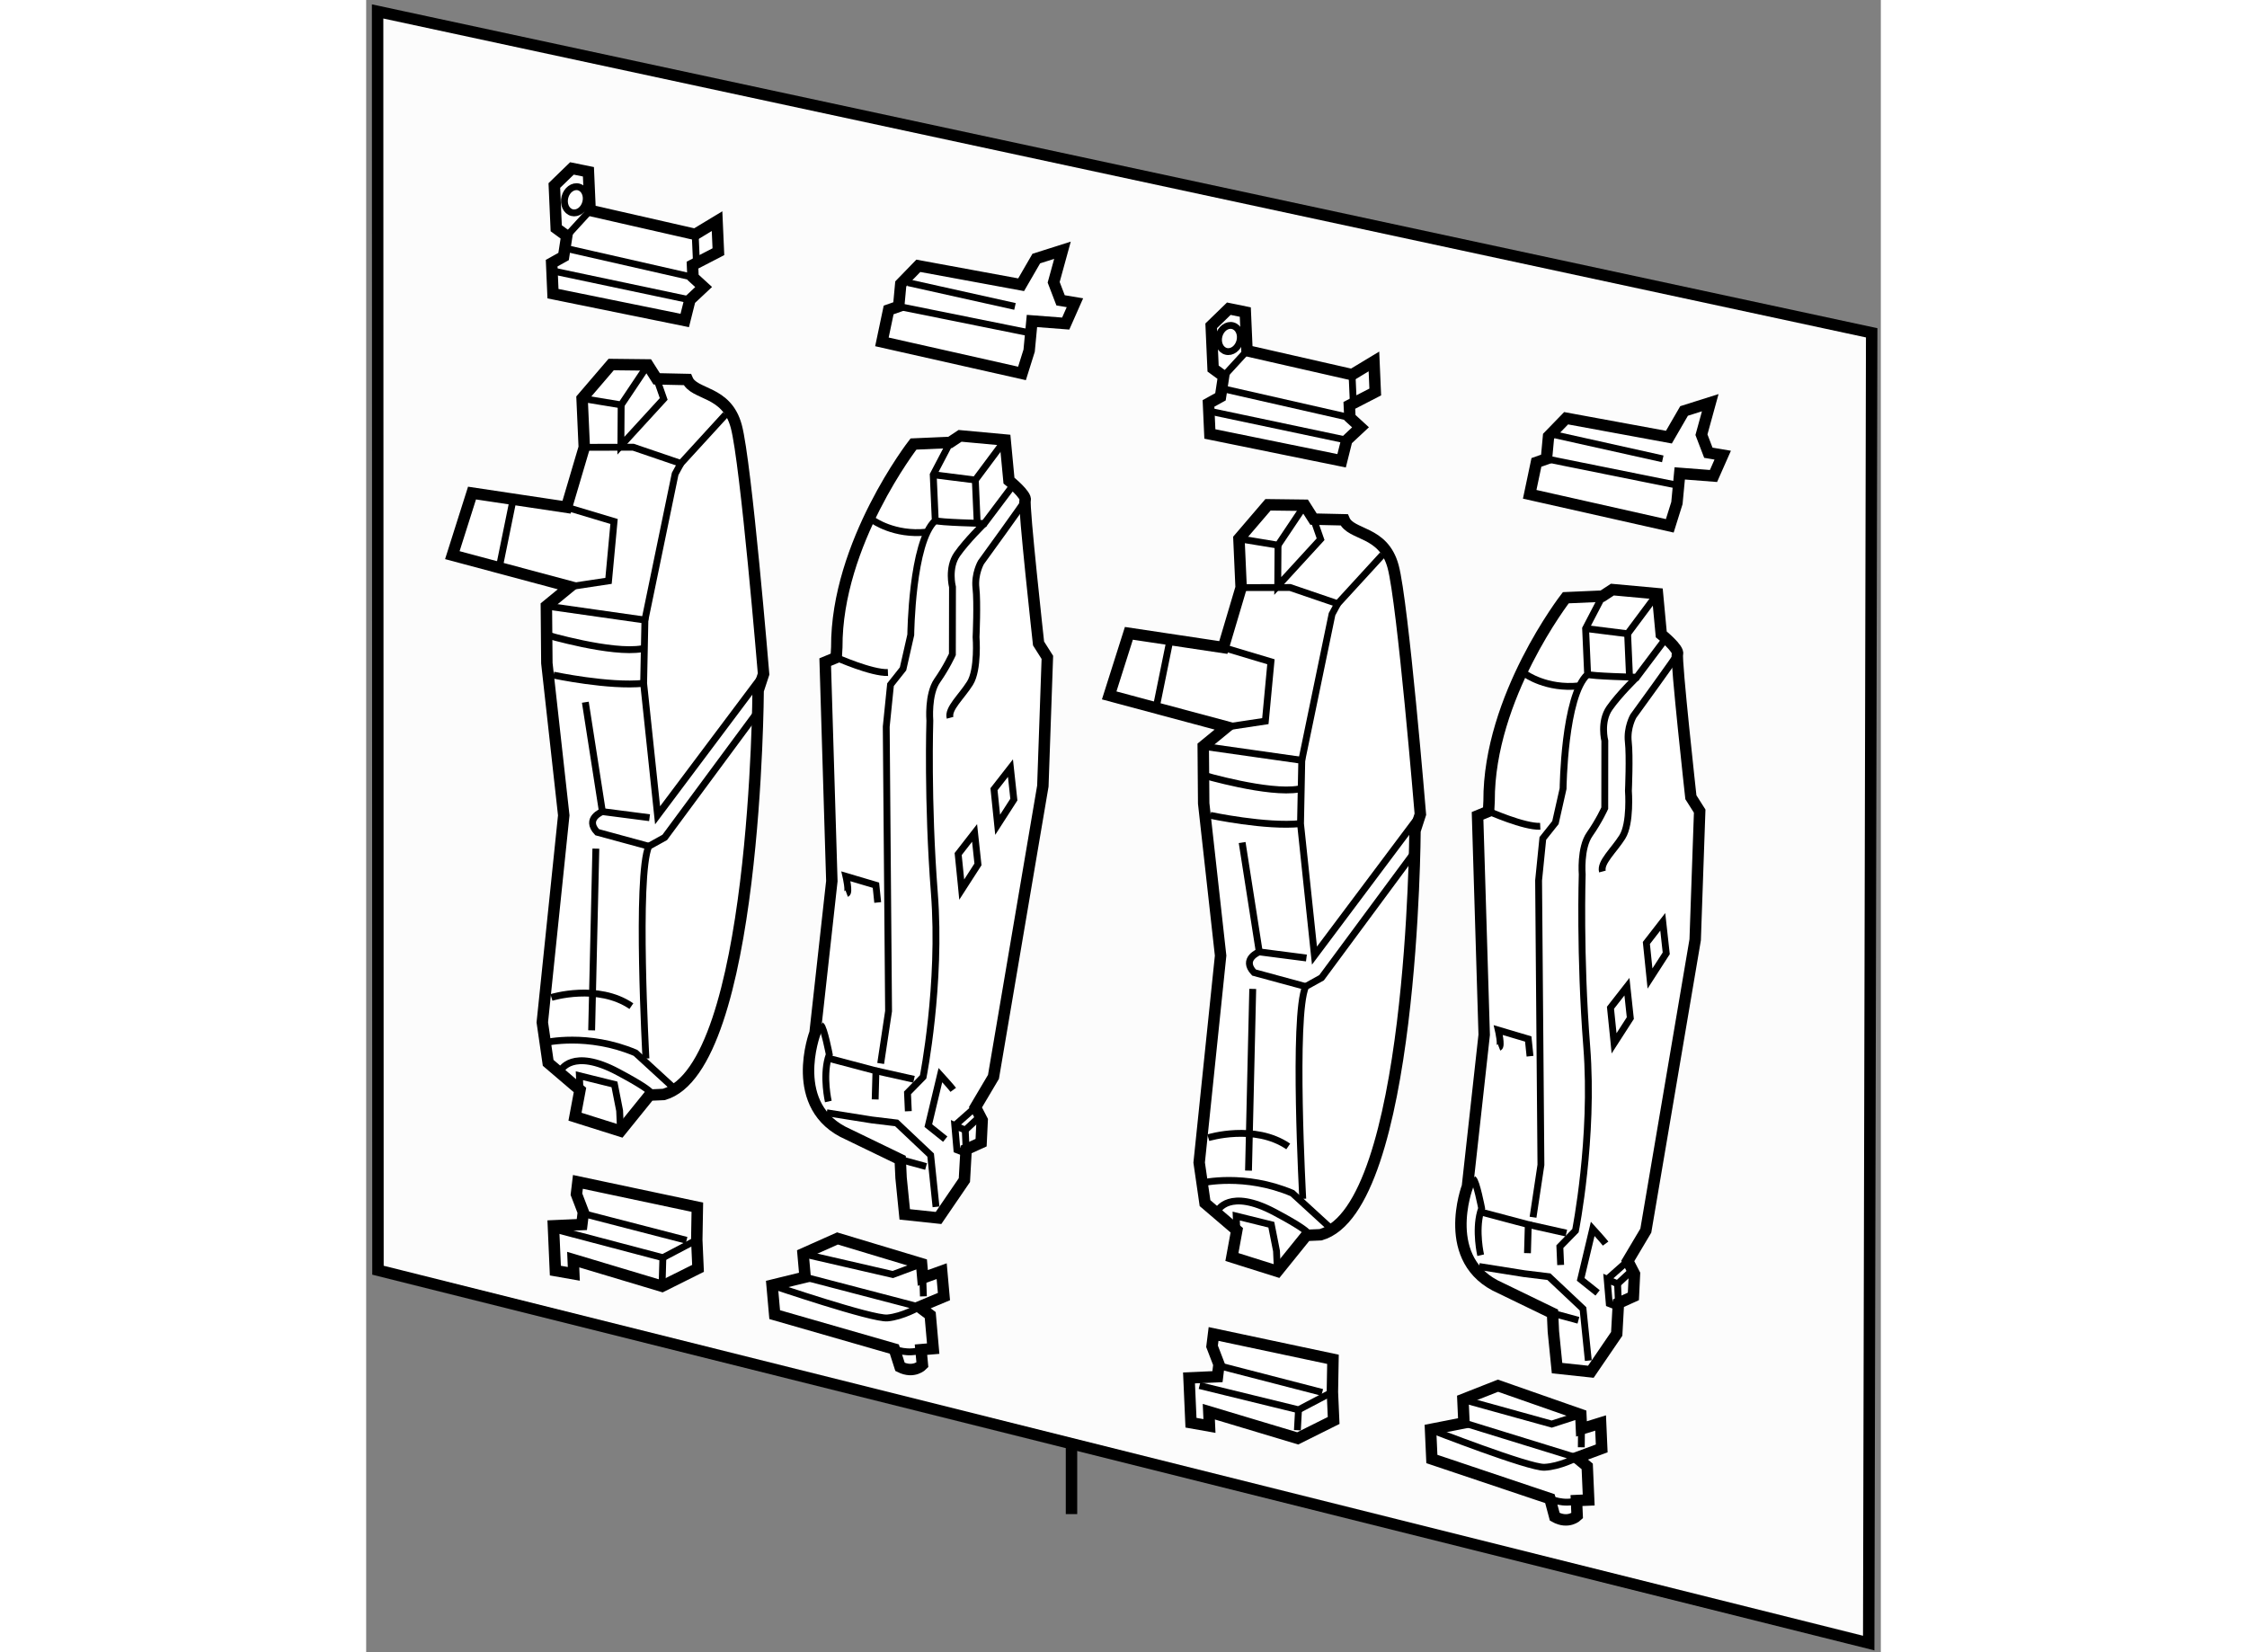 <?xml version="1.0" encoding="utf-8"?>
<!-- Generator: Adobe Illustrator 15.1.0, SVG Export Plug-In . SVG Version: 6.00 Build 0)  -->
<!DOCTYPE svg PUBLIC "-//W3C//DTD SVG 1.1//EN" "http://www.w3.org/Graphics/SVG/1.1/DTD/svg11.dtd">
<svg version="1.1" xmlns="http://www.w3.org/2000/svg" xmlns:xlink="http://www.w3.org/1999/xlink" x="0px" y="0px" width="244.8px"
	 height="180px" viewBox="136.151 71.776 66.249 72.265" enable-background="new 0 0 244.8 180" xml:space="preserve">
	
<rect x="136.151" y="71.776" width="66.249" height="72.265" fill="#808080" stroke="none"/>
	
<g><line fill="none" stroke="#000000" stroke-width="0.5" x1="167.001" y1="135.109" x2="167.001" y2="138"></line><polygon fill="#FCFCFC" stroke="#000000" stroke-width="0.5" points="201.87,143.641 136.667,127.333 136.651,72.276 202,86.333 
					"></polygon></g><g><polygon fill="#FFFFFF" stroke="#000000" stroke-width="0.5" points="150.085,85.793 144.322,84.621 144.264,83.286 
			144.786,82.995 144.925,82.097 144.464,81.76 144.381,79.89 145.151,79.143 145.872,79.289 145.946,80.98 150.542,82.027 
			151.498,81.449 151.557,82.785 150.424,83.371 150.447,83.905 150.911,84.33 150.311,84.892 		"></polygon><line fill="none" stroke="#000000" stroke-width="0.3" x1="144.369" y1="83.638" x2="150.311" y2="84.892"></line><line fill="none" stroke="#000000" stroke-width="0.3" x1="144.86" y1="82.634" x2="150.447" y2="83.905"></line><line fill="none" stroke="#000000" stroke-width="0.3" x1="144.925" y1="82.097" x2="145.946" y2="80.98"></line><line fill="none" stroke="#000000" stroke-width="0.3" x1="150.542" y1="82.027" x2="150.601" y2="83.363"></line><ellipse transform="matrix(-0.967 -0.254 0.254 -0.967 265.292 195.278)" fill="none" stroke="#000000" stroke-width="0.3" cx="145.24" cy="80.53" rx="0.47" ry="0.58"></ellipse></g><g><path fill="#FFFFFF" stroke="#000000" stroke-width="0.5" d="M145.068,97.435l-5.148-1.378l0.861-2.715l4.134,0.62l0.775-2.621
			l-0.095-2.137l1.272-1.484l1.605,0.018l0.385,0.608l1.34,0.029c0.297,0.701,1.716,0.46,2.142,2.048
			c0.428,1.586,1.194,10.832,1.194,10.832l-0.238,0.723c0,0-0.072,16.508-4.127,17.668l-0.622,0.027l-1.271,1.573l-1.99-0.627
			l0.218-1.168l-1.392-1.188l-0.256-1.772l0.938-9.053l-0.739-6.658l-0.021-2.497L145.068,97.435z"></path><line fill="none" stroke="#000000" stroke-width="0.3" x1="142.579" y1="93.619" x2="141.992" y2="96.499"></line><polyline fill="none" stroke="#000000" stroke-width="0.3" points="144.034,98.283 148.343,98.896 148.287,101.663 
			148.897,107.436 153.534,101.255 		"></polyline><path fill="none" stroke="#000000" stroke-width="0.3" d="M143.985,117.377c0,0,1.854-0.438,3.946,0.45l1.857,1.702"></path><polyline fill="none" stroke="#000000" stroke-width="0.3" points="148.343,98.896 149.665,92.504 149.915,92.046 		"></polyline><path fill="none" stroke="#000000" stroke-width="0.3" d="M148.388,118.075c0,0-0.443-8.01,0.124-9.284l0.698-0.388l3.955-5.349"></path><path fill="none" stroke="#000000" stroke-width="0.3" d="M148.546,107.541l-2.063-0.267c0,0-0.792,0.303-0.228,0.902l2.256,0.614
			"></path><polyline fill="none" stroke="#000000" stroke-width="0.3" points="144.915,93.962 146.993,94.584 146.752,97.182 145.068,97.435 
					"></polyline><polyline fill="none" stroke="#000000" stroke-width="0.3" points="145.69,91.341 147.831,91.336 149.915,92.046 151.871,89.908 
					"></polyline><polyline fill="none" stroke="#000000" stroke-width="0.3" points="145.596,89.204 147.304,89.486 148.474,87.738 		"></polyline><polyline fill="none" stroke="#000000" stroke-width="0.3" points="147.304,89.486 147.292,91.27 149.165,89.225 148.858,88.346 
					"></polyline><path fill="none" stroke="#000000" stroke-width="0.3" d="M143.999,99.534c0,0,2.895,0.854,4.221,0.617"></path><path fill="none" stroke="#000000" stroke-width="0.3" d="M144.346,101.304c0,0,2.431,0.516,3.941,0.359"></path><path fill="none" stroke="#000000" stroke-width="0.3" d="M144.663,118.597c0,0,0.489-1.003,2.5,0.067
			c2.01,1.071,1.384,1.009,1.384,1.009"></path><polyline fill="none" stroke="#000000" stroke-width="0.3" points="147.276,121.246 147.237,120.356 147.011,119.206 
			145.477,118.827 145.504,119.451 		"></polyline><path fill="none" stroke="#000000" stroke-width="0.3" d="M144.254,115.402c0,0,2.025-0.624,3.497,0.381"></path><line fill="none" stroke="#000000" stroke-width="0.3" x1="146.013" y1="116.842" x2="146.197" y2="108.894"></line><line fill="none" stroke="#000000" stroke-width="0.3" x1="146.483" y1="107.274" x2="145.737" y2="102.49"></line></g><g><polygon fill="#FFFFFF" stroke="#000000" stroke-width="0.5" points="144.426,127.35 144.34,125.391 145.584,125.336 
			145.65,124.797 145.348,124.008 145.412,123.47 150.636,124.577 150.611,126.005 150.666,127.252 149.096,128.035 
			145.206,126.869 145.233,127.492 		"></polygon><polyline fill="none" stroke="#000000" stroke-width="0.3" points="144.346,125.524 149.128,126.785 150.611,126.005 		"></polyline><line fill="none" stroke="#000000" stroke-width="0.3" x1="145.744" y1="124.882" x2="150.164" y2="126.025"></line><line fill="none" stroke="#000000" stroke-width="0.3" x1="149.128" y1="126.785" x2="149.094" y2="127.991"></line></g><g><polygon fill="#FFFFFF" stroke="#000000" stroke-width="0.5" points="178.815,91.93 173.053,90.757 172.993,89.421 
			173.517,89.131 173.654,88.232 173.194,87.896 173.111,86.026 173.882,85.278 174.603,85.425 174.677,87.117 179.272,88.163 
			180.229,87.585 180.287,88.921 179.153,89.506 179.178,90.041 179.642,90.466 179.041,91.028 		"></polygon><line fill="none" stroke="#000000" stroke-width="0.3" x1="173.099" y1="89.774" x2="179.041" y2="91.028"></line><line fill="none" stroke="#000000" stroke-width="0.3" x1="173.589" y1="88.771" x2="179.178" y2="90.041"></line><line fill="none" stroke="#000000" stroke-width="0.3" x1="173.654" y1="88.232" x2="174.677" y2="87.117"></line><line fill="none" stroke="#000000" stroke-width="0.3" x1="179.272" y1="88.163" x2="179.331" y2="89.499"></line><ellipse transform="matrix(-0.968 -0.253 0.253 -0.968 320.385 214.489)" fill="none" stroke="#000000" stroke-width="0.3" cx="173.97" cy="86.666" rx="0.471" ry="0.579"></ellipse></g><g><path fill="#FFFFFF" stroke="#000000" stroke-width="0.5" d="M173.796,103.571l-5.146-1.379l0.861-2.715l4.131,0.62l0.778-2.621
			l-0.095-2.137l1.271-1.484l1.606,0.02l0.385,0.607l1.34,0.03c0.297,0.7,1.716,0.459,2.142,2.047
			c0.428,1.586,1.191,10.831,1.191,10.831l-0.235,0.724c0,0-0.073,16.507-4.127,17.668l-0.623,0.027l-1.27,1.573l-1.988-0.626
			l0.214-1.169l-1.39-1.188l-0.256-1.774l0.938-9.051l-0.74-6.658l-0.02-2.498L173.796,103.571z"></path><line fill="none" stroke="#000000" stroke-width="0.3" x1="171.31" y1="99.755" x2="170.723" y2="102.637"></line><polyline fill="none" stroke="#000000" stroke-width="0.3" points="172.765,104.419 177.073,105.031 177.018,107.8 
			177.628,113.572 182.262,107.391 		"></polyline><path fill="none" stroke="#000000" stroke-width="0.3" d="M172.714,123.514c0,0,1.855-0.439,3.947,0.45l1.858,1.701"></path><polyline fill="none" stroke="#000000" stroke-width="0.3" points="177.073,105.031 178.396,98.64 178.644,98.182 		"></polyline><path fill="none" stroke="#000000" stroke-width="0.3" d="M177.116,124.211c0,0-0.441-8.01,0.126-9.284l0.696-0.386l3.957-5.35"></path><path fill="none" stroke="#000000" stroke-width="0.3" d="M177.276,113.677l-2.063-0.267c0,0-0.792,0.304-0.229,0.903l2.258,0.613
			"></path><polyline fill="none" stroke="#000000" stroke-width="0.3" points="173.643,100.098 175.724,100.721 175.48,103.317 
			173.796,103.571 		"></polyline><polyline fill="none" stroke="#000000" stroke-width="0.3" points="174.421,97.477 176.562,97.472 178.644,98.182 180.602,96.045 
					"></polyline><polyline fill="none" stroke="#000000" stroke-width="0.3" points="174.326,95.34 176.034,95.621 177.204,93.875 		"></polyline><polyline fill="none" stroke="#000000" stroke-width="0.3" points="176.034,95.621 176.022,97.406 177.896,95.361 177.589,94.482 
					"></polyline><path fill="none" stroke="#000000" stroke-width="0.3" d="M172.729,105.67c0,0,2.893,0.854,4.221,0.617"></path><path fill="none" stroke="#000000" stroke-width="0.3" d="M173.075,107.438c0,0,2.432,0.518,3.942,0.361"></path><path fill="none" stroke="#000000" stroke-width="0.3" d="M173.394,124.732c0,0,0.491-1.003,2.499,0.067
			c2.011,1.071,1.384,1.01,1.384,1.01"></path><polyline fill="none" stroke="#000000" stroke-width="0.3" points="176.007,127.383 175.968,126.492 175.741,125.343 
			174.205,124.964 174.232,125.588 		"></polyline><path fill="none" stroke="#000000" stroke-width="0.3" d="M172.984,121.538c0,0,2.023-0.624,3.497,0.382"></path><line fill="none" stroke="#000000" stroke-width="0.3" x1="174.743" y1="122.977" x2="174.928" y2="115.029"></line><line fill="none" stroke="#000000" stroke-width="0.3" x1="175.214" y1="113.41" x2="174.465" y2="108.627"></line></g><g><polygon fill="#FFFFFF" stroke="#000000" stroke-width="0.5" points="172.227,134.003 172.141,132.044 173.386,131.989 
			173.451,131.45 173.148,130.661 173.215,130.122 178.437,131.23 178.412,132.658 178.467,133.905 176.896,134.688 
			173.007,133.521 173.035,134.146 		"></polygon><polyline fill="none" stroke="#000000" stroke-width="0.3" points="172.601,132.379 176.93,133.438 178.412,132.658 		"></polyline><line fill="none" stroke="#000000" stroke-width="0.3" x1="173.545" y1="131.535" x2="177.967" y2="132.678"></line><line fill="none" stroke="#000000" stroke-width="0.3" x1="176.93" y1="133.438" x2="176.881" y2="134.331"></line></g><g><path fill="#FFFFFF" stroke="#000000" stroke-width="0.5" d="M159.252,130.781l-5.233-1.505l-0.114-1.287l1.445-0.353l-0.09-1.021
			l1.505-0.671l3.678,1.107l0.055,0.621l0.825-0.297l0.099,1.111l-1.079,0.452l0.479,0.359l0.129,1.466l-0.534,0.046l0.062,0.667
			c0,0-0.368,0.39-0.978,0.085L159.252,130.781z"></path><polyline fill="none" stroke="#000000" stroke-width="0.3" points="155.26,126.616 159.187,127.521 160.442,127.053 		"></polyline><path fill="none" stroke="#000000" stroke-width="0.3" d="M153.904,127.989c0,0,4.383,1.49,5.047,1.432
			c0.666-0.06,1.391-0.48,1.391-0.48l-4.992-1.304"></path><path fill="none" stroke="#000000" stroke-width="0.3" d="M159.252,130.781c0,0,0.604,0.26,1.211,0.027"></path><line fill="none" stroke="#000000" stroke-width="0.3" x1="160.497" y1="127.674" x2="160.524" y2="128.476"></line></g><g><path fill="#FFFFFF" stroke="#000000" stroke-width="0.5" d="M159.547,123.291l0.16,1.6l1.478,0.157l1.131-1.655l0.076-1.342
			l0.655-0.297l0.047-0.983l-0.293-0.566l0.787-1.329l2.16-12.718l0.197-5.63l-0.385-0.608c0,0-0.667-6.036-0.587-6.263
			s-0.707-0.861-0.707-0.861l-0.168-1.775l-1.971-0.182l-0.434,0.288l-1.604,0.07c0,0-3.377,4.342-3.354,8.892l-0.025,0.446
			l-0.481,0.2l0.29,9.578l-0.734,6.634c0,0-1.239,3.266,1.446,4.442l2.279,1.103L159.547,123.291z"></path><polyline fill="none" stroke="#000000" stroke-width="0.3" points="161.075,124.562 160.84,122.298 159.351,120.891 
			158.273,120.761 156.297,120.447 		"></polyline><polyline fill="none" stroke="#000000" stroke-width="0.3" points="158.414,119.863 158.448,118.611 156.355,118.059 		"></polyline><path fill="none" stroke="#000000" stroke-width="0.3" d="M159.864,120.379l-0.036-0.802l0.684-0.699c0,0,0.802-4.051,0.49-8.051
			c-0.31-4.001-0.197-7.53-0.197-7.53s-0.096-1.156,0.323-1.754c0.42-0.599,0.663-1.144,0.663-1.144l0.005-2.945
			c0,0-0.217-0.837,0.204-1.437c0.42-0.598,1.188-1.346,1.188-1.346"></path><path fill="none" stroke="#000000" stroke-width="0.3" d="M156.04,116.622c0.137,0.083,0.367,1.276,0.367,1.276
			c-0.017,0.053-0.036,0.105-0.052,0.16c-0.232,0.842,0.01,1.895,0.01,1.895"></path><path fill="none" stroke="#000000" stroke-width="0.3" d="M158.655,118.29L159,116l-0.102-12.44l0.187-1.838l0.548-0.692
			l0.338-1.487c0,0,0.043-4.062,1.071-4.999l-0.089-2.003l0.741-1.415"></path><polyline fill="none" stroke="#000000" stroke-width="0.3" points="160.953,92.54 162.794,92.771 164.099,91.02 		"></polyline><path fill="none" stroke="#000000" stroke-width="0.3" d="M161.042,94.543c0.139,0.084,2.146,0.129,2.146,0.129l1.18-1.568"></path><path fill="none" stroke="#000000" stroke-width="0.3" d="M164.974,93.656c0.043-0.002-1.933,2.718-1.933,2.718
			s-0.289,0.504-0.219,1.124c0.072,0.621,0.005,2.141,0.005,2.141s0.109,1.423-0.267,2.02c-0.375,0.597-0.978,1.114-0.87,1.511"></path><path fill="none" stroke="#000000" stroke-width="0.3" d="M157.168,110.861c0.131-0.049-0.033-0.756-0.033-0.756l1.312,0.388
			l0.078,0.756"></path><polygon fill="none" stroke="#000000" stroke-width="0.3" points="162.2,110.685 162.183,110.509 162.044,109.131 
			162.762,108.207 162.91,109.583 		"></polygon><polygon fill="none" stroke="#000000" stroke-width="0.3" points="163.771,107.85 163.753,107.674 163.611,106.295 
			164.331,105.372 164.48,106.748 		"></polygon><line fill="none" stroke="#000000" stroke-width="0.3" x1="162.794" y1="92.771" x2="162.876" y2="94.641"></line><path fill="none" stroke="#000000" stroke-width="0.3" d="M161.478,121.601l-0.739-0.592l0.528-2.209c0,0,0.468,0.515,0.562,0.644
			"></path><polyline fill="none" stroke="#000000" stroke-width="0.3" points="162.91,120.69 162.354,121.204 161.897,121.003 
			161.989,122.068 162.399,122.229 		"></polyline><line fill="none" stroke="#000000" stroke-width="0.3" x1="162.354" y1="121.204" x2="162.392" y2="122.051"></line><line fill="none" stroke="#000000" stroke-width="0.3" x1="162.801" y1="120.204" x2="161.897" y2="121.003"></line><path fill="none" stroke="#000000" stroke-width="0.3" d="M156.712,100.533c0,0,1.546,0.689,2.26,0.658"></path><path fill="none" stroke="#000000" stroke-width="0.3" d="M158.32,94.53c0,0,0.923,0.673,2.343,0.521"></path><line fill="none" stroke="#000000" stroke-width="0.3" x1="158.448" y1="118.611" x2="160.113" y2="118.983"></line><line fill="none" stroke="#000000" stroke-width="0.3" x1="159.512" y1="122.49" x2="160.64" y2="122.797"></line></g><g><polygon fill="#FFFFFF" stroke="#000000" stroke-width="0.5" points="193.169,94.775 187.042,93.396 187.336,92 187.775,91.846 
			187.866,90.861 188.635,90.069 193.131,90.896 193.794,89.751 194.939,89.389 194.554,90.789 194.856,91.578 195.484,91.684 
			195.081,92.595 193.604,92.481 193.481,93.78 		"></polygon><line fill="none" stroke="#000000" stroke-width="0.3" x1="188.177" y1="90.803" x2="192.862" y2="91.846"></line><line fill="none" stroke="#000000" stroke-width="0.3" x1="187.775" y1="91.846" x2="193.403" y2="92.98"></line></g><g><polygon fill="#FFFFFF" stroke="#000000" stroke-width="0.5" points="164.836,88.109 158.709,86.729 159.003,85.333 
			159.442,85.179 159.533,84.194 160.302,83.402 164.798,84.23 165.461,83.085 166.606,82.722 166.221,84.123 166.523,84.912 
			167.151,85.017 166.748,85.928 165.271,85.815 165.148,87.114 		"></polygon><line fill="none" stroke="#000000" stroke-width="0.3" x1="159.844" y1="84.137" x2="164.529" y2="85.179"></line><line fill="none" stroke="#000000" stroke-width="0.3" x1="159.442" y1="85.179" x2="165.07" y2="86.314"></line></g><g><path fill="#FFFFFF" stroke="#000000" stroke-width="0.5" d="M187.926,137.324l-5.163-1.734l-0.058-1.292l1.462-0.286
			l-0.046-1.024l1.534-0.604l3.623,1.268l0.028,0.623l0.837-0.26l0.049,1.112l-1.097,0.406l0.463,0.381l0.064,1.47l-0.534,0.023
			l0.029,0.667c0,0-0.384,0.374-0.979,0.043L187.926,137.324z"></path><polyline fill="none" stroke="#000000" stroke-width="0.3" points="184.121,132.987 188.005,134.063 189.278,133.651 		"></polyline><path fill="none" stroke="#000000" stroke-width="0.3" d="M182.705,134.298c0,0,4.313,1.684,4.982,1.654
			c0.667-0.03,1.408-0.419,1.408-0.419l-4.929-1.521"></path><path fill="none" stroke="#000000" stroke-width="0.3" d="M187.926,137.324c0,0,0.594,0.286,1.208,0.081"></path><line fill="none" stroke="#000000" stroke-width="0.3" x1="189.307" y1="134.274" x2="189.299" y2="135.078"></line></g><g><path fill="#FFFFFF" stroke="#000000" stroke-width="0.5" d="M188.078,130.017l0.16,1.598l1.479,0.159l1.131-1.656l0.074-1.342
			l0.655-0.297l0.047-0.983l-0.293-0.566l0.79-1.328l2.159-12.72l0.197-5.629l-0.385-0.607c0,0-0.667-6.037-0.587-6.264
			c0.078-0.227-0.709-0.86-0.709-0.86l-0.166-1.778l-1.971-0.18l-0.436,0.286l-1.602,0.07c0,0-3.376,4.344-3.355,8.893l-0.023,0.447
			l-0.481,0.199l0.29,9.577l-0.733,6.634c0,0-1.24,3.268,1.445,4.442l2.277,1.104L188.078,130.017z"></path><polyline fill="none" stroke="#000000" stroke-width="0.3" points="189.606,131.287 189.374,129.022 187.882,127.616 
			186.808,127.485 184.83,127.171 		"></polyline><polyline fill="none" stroke="#000000" stroke-width="0.3" points="186.945,126.587 186.98,125.337 184.89,124.783 		"></polyline><path fill="none" stroke="#000000" stroke-width="0.3" d="M188.396,127.104l-0.035-0.802l0.683-0.699c0,0,0.805-4.05,0.493-8.051
			c-0.313-4.001-0.198-7.53-0.198-7.53s-0.096-1.155,0.323-1.754c0.42-0.599,0.663-1.145,0.663-1.145l0.003-2.943
			c0,0-0.215-0.838,0.205-1.437c0.419-0.6,1.189-1.346,1.189-1.346"></path><path fill="none" stroke="#000000" stroke-width="0.3" d="M184.571,123.347c0.139,0.084,0.369,1.277,0.369,1.277
			c-0.019,0.052-0.036,0.105-0.051,0.159c-0.235,0.842,0.009,1.894,0.009,1.894"></path><path fill="none" stroke="#000000" stroke-width="0.3" d="M187.188,125.016l0.345-2.291l-0.102-12.439l0.185-1.838l0.551-0.693
			l0.335-1.486c0,0,0.045-4.063,1.073-4.999l-0.088-2.003l0.738-1.417"></path><polyline fill="none" stroke="#000000" stroke-width="0.3" points="189.487,99.266 191.325,99.496 192.632,97.742 		"></polyline><path fill="none" stroke="#000000" stroke-width="0.3" d="M189.575,101.269c0.137,0.083,2.146,0.129,2.146,0.129l1.18-1.569"></path><path fill="none" stroke="#000000" stroke-width="0.3" d="M193.507,100.381c0.043-0.002-1.933,2.717-1.933,2.717
			s-0.289,0.504-0.219,1.125c0.072,0.622,0.005,2.141,0.005,2.141s0.109,1.424-0.267,2.02c-0.376,0.597-0.978,1.113-0.87,1.51"></path><path fill="none" stroke="#000000" stroke-width="0.3" d="M185.701,117.587c0.131-0.051-0.033-0.756-0.033-0.756l1.31,0.388
			l0.078,0.754"></path><polygon fill="none" stroke="#000000" stroke-width="0.3" points="190.733,117.409 190.716,117.232 190.575,115.854 
			191.295,114.932 191.443,116.307 		"></polygon><polygon fill="none" stroke="#000000" stroke-width="0.3" points="192.304,114.575 192.286,114.398 192.145,113.02 
			192.862,112.096 193.014,113.473 		"></polygon><line fill="none" stroke="#000000" stroke-width="0.3" x1="191.325" y1="99.496" x2="191.407" y2="101.366"></line><path fill="none" stroke="#000000" stroke-width="0.3" d="M190.012,128.325l-0.74-0.591l0.526-2.21c0,0,0.469,0.515,0.564,0.645"></path><polyline fill="none" stroke="#000000" stroke-width="0.3" points="191.443,127.414 190.886,127.93 190.431,127.727 
			190.522,128.793 190.931,128.954 		"></polyline><line fill="none" stroke="#000000" stroke-width="0.3" x1="190.886" y1="127.93" x2="190.923" y2="128.775"></line><line fill="none" stroke="#000000" stroke-width="0.3" x1="191.332" y1="126.929" x2="190.431" y2="127.727"></line><path fill="none" stroke="#000000" stroke-width="0.3" d="M185.245,107.259c0,0,1.546,0.689,2.258,0.658"></path><path fill="none" stroke="#000000" stroke-width="0.3" d="M186.854,101.256c0,0,0.921,0.672,2.342,0.52"></path><line fill="none" stroke="#000000" stroke-width="0.3" x1="186.98" y1="125.337" x2="188.646" y2="125.709"></line><line fill="none" stroke="#000000" stroke-width="0.3" x1="188.043" y1="129.216" x2="189.173" y2="129.522"></line></g>


</svg>